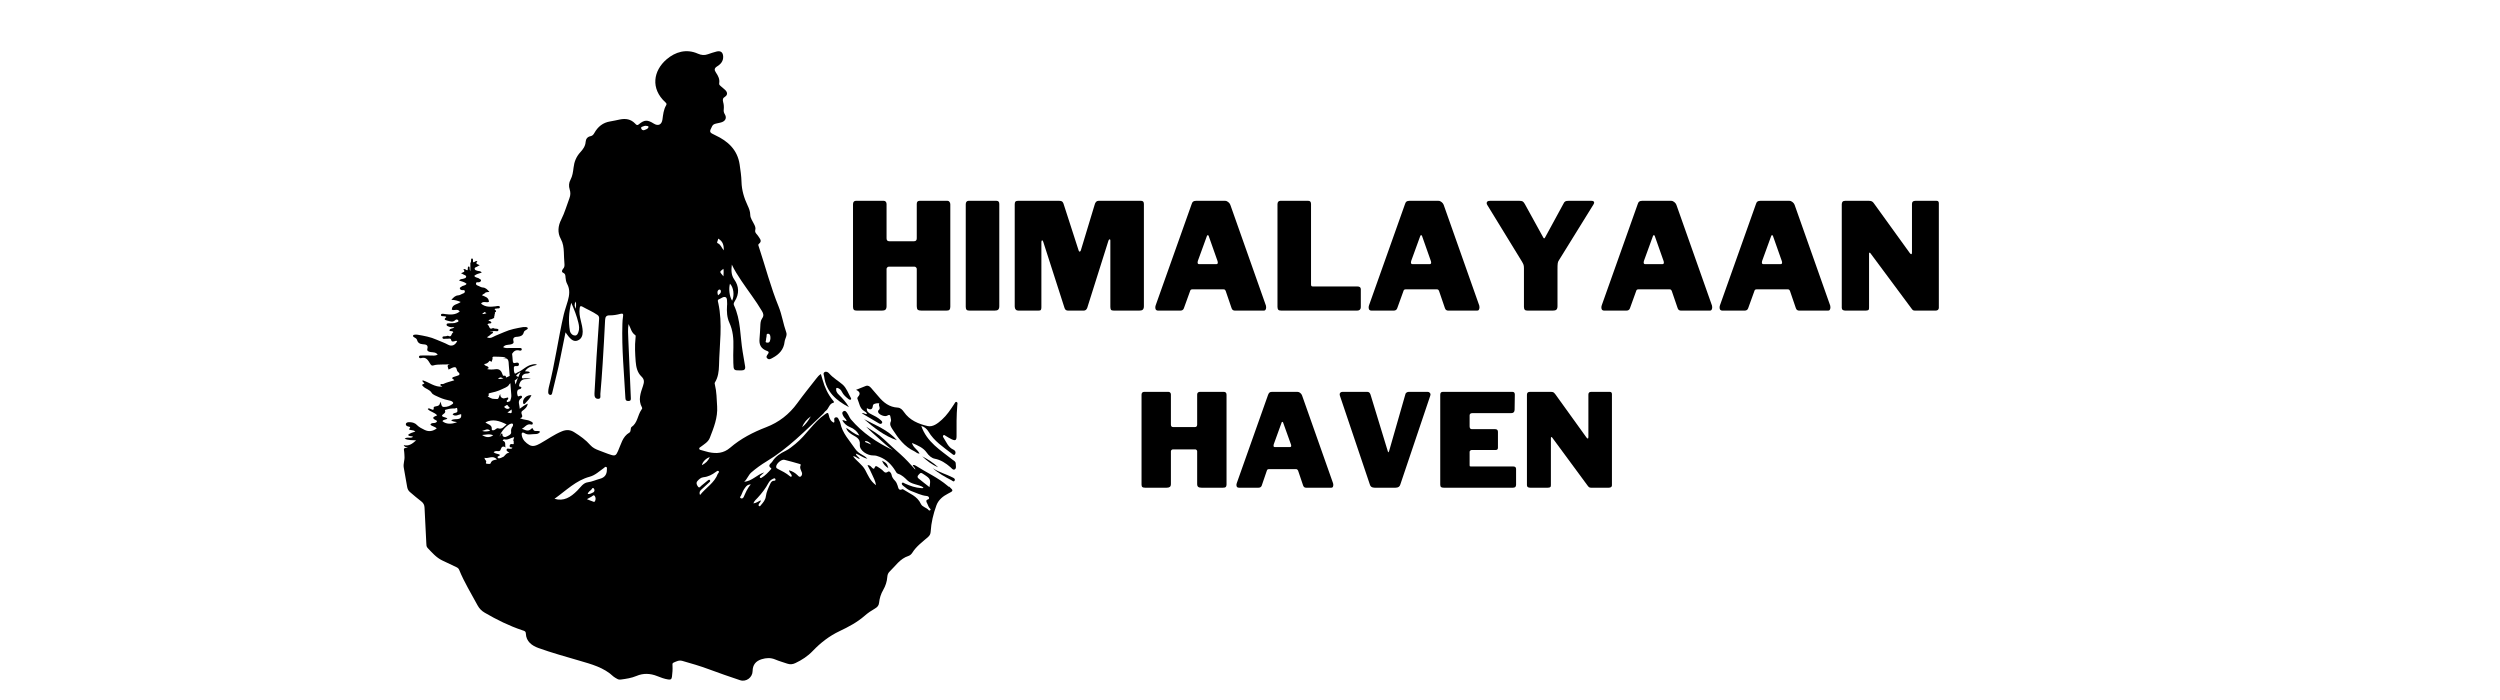 <svg xmlns="http://www.w3.org/2000/svg" xmlns:xlink="http://www.w3.org/1999/xlink" width="250" viewBox="0 0 187.5 52.5" height="70" preserveAspectRatio="xMidYMid meet"><defs><g></g><clipPath id="1bc17e5bf2"><path d="M 30.227 3.621 L 71.832 3.621 L 71.832 51.168 L 30.227 51.168 Z M 30.227 3.621 " clip-rule="nonzero"></path></clipPath><clipPath id="603618fcbe"><path d="M 64 28 L 71.832 28 L 71.832 36 L 64 36 Z M 64 28 " clip-rule="nonzero"></path></clipPath><clipPath id="78f8a2c642"><path d="M 69 35 L 71.832 35 L 71.832 37 L 69 37 Z M 69 35 " clip-rule="nonzero"></path></clipPath></defs><g clip-path="url(#1bc17e5bf2)"><path fill="#000000" d="M 71.148 36.504 C 71.121 36.477 71.09 36.457 71.062 36.43 C 70.344 35.816 69.477 35.434 68.688 34.93 C 68.625 34.891 68.543 34.848 68.457 34.887 C 68.496 35.027 68.648 35.062 68.645 35.219 C 68.281 34.812 67.918 34.41 67.512 34.051 C 67.098 33.688 66.691 33.316 66.289 32.938 C 65.895 32.566 65.422 32.289 64.965 32.004 C 65.277 32.328 65.609 32.617 65.938 32.91 C 66.27 33.203 66.59 33.516 66.961 33.758 C 65.766 33.191 64.684 32.473 63.816 31.449 C 63.707 31.312 63.652 31.141 63.551 31 C 63.484 30.902 63.402 30.754 63.254 30.848 C 63.105 30.945 63.195 31.09 63.254 31.211 C 63.316 31.34 63.465 31.422 63.5 31.578 C 63.371 31.602 63.305 31.473 63.172 31.531 C 63.316 31.766 63.5 31.938 63.746 32.031 C 64.051 32.148 64.281 32.344 64.457 32.668 C 64.051 32.566 63.805 32.281 63.465 32.09 C 63.531 32.344 63.699 32.453 63.867 32.57 C 64.156 32.77 64.535 32.836 64.488 33.371 C 64.453 33.777 65.039 34.172 65.504 34.16 C 65.676 34.152 65.82 34.207 65.973 34.266 C 66.484 34.465 66.848 34.828 67.133 35.281 C 67.191 35.379 67.246 35.504 67.359 35.535 C 67.648 35.625 67.855 35.832 68.062 36.035 C 68.211 36.176 68.402 36.25 68.598 36.309 C 68.82 36.379 69.055 36.418 69.262 36.562 C 69.203 36.637 69.145 36.613 69.09 36.609 C 68.66 36.582 68.262 36.445 67.871 36.266 C 67.801 36.23 67.703 36.141 67.645 36.238 C 67.598 36.32 67.695 36.398 67.762 36.453 C 67.941 36.598 68.121 36.75 68.344 36.828 C 68.727 36.965 69.086 37.16 69.5 37.199 C 69.582 37.207 69.652 37.242 69.676 37.324 C 69.691 37.375 69.668 37.434 69.617 37.449 C 69.398 37.508 69.48 37.645 69.543 37.766 C 69.609 37.891 69.637 38.043 69.754 38.145 C 69.785 38.172 69.809 38.203 69.785 38.246 C 69.754 38.293 69.688 38.301 69.66 38.27 C 69.496 38.062 69.176 38.035 69.066 37.793 C 68.797 37.203 68.215 37.02 67.73 36.699 C 67.719 36.691 67.688 36.684 67.68 36.691 C 67.379 36.832 67.379 36.578 67.32 36.418 C 67.273 36.285 67.227 36.16 67.129 36.059 C 66.996 35.922 66.895 35.789 66.863 35.59 C 66.84 35.469 66.699 35.305 66.605 35.375 C 66.371 35.543 66.293 35.359 66.168 35.25 C 66.055 35.16 65.938 35.078 65.812 35.004 C 65.734 34.953 65.652 34.922 65.609 35.051 C 65.562 35.203 65.496 35.168 65.406 35.082 C 65.312 34.992 65.238 34.863 65.062 34.895 C 65.188 35.129 65.312 35.359 65.41 35.594 C 65.508 35.828 65.652 36.051 65.703 36.391 C 65.262 36.074 65.102 35.645 64.891 35.25 C 64.672 34.848 64.277 34.613 63.977 34.223 C 64.215 34.207 64.301 34.418 64.484 34.418 C 64.414 34.258 64.215 34.223 64.191 34.02 C 64.484 34.113 64.707 34.332 65.055 34.406 C 64.914 34.246 64.777 34.172 64.645 34.098 C 64.445 33.988 64.27 33.855 64.141 33.668 C 63.723 33.047 63.176 32.496 63.02 31.719 C 63.008 31.664 62.98 31.609 62.953 31.559 C 62.891 31.445 62.855 31.266 62.688 31.301 C 62.496 31.336 62.59 31.523 62.578 31.645 C 62.578 31.656 62.559 31.672 62.539 31.699 C 62.297 31.598 62.211 31.383 62.164 31.152 C 62.117 30.906 62.051 30.949 61.875 31.07 C 61 31.68 60.473 32.633 59.652 33.297 C 59.418 33.484 59.195 33.676 58.926 33.809 C 58.527 34 58.156 34.234 57.922 34.621 C 57.84 34.758 57.512 34.902 57.844 35.125 C 57.852 35.129 57.844 35.164 57.836 35.18 C 57.617 35.426 57.395 35.668 57.109 35.836 C 57.066 35.863 57.008 35.852 56.984 35.801 C 56.977 35.773 56.996 35.723 57.02 35.699 C 57.117 35.605 57.219 35.52 57.32 35.43 C 56.777 35.59 56.41 36.082 55.812 36.137 C 56.039 35.934 56.133 35.621 56.348 35.434 C 56.703 35.125 57.09 34.848 57.496 34.602 C 59.105 33.633 60.402 32.297 61.754 31.02 C 61.812 30.961 61.852 30.871 61.922 30.824 C 62.164 30.664 62.172 30.281 62.508 30.203 C 62.594 30.184 62.516 30.078 62.477 30.039 C 62.098 29.582 61.855 29.055 61.695 28.488 C 61.656 28.344 61.613 28.203 61.566 28.051 C 61.41 28.148 61.312 28.273 61.219 28.395 C 60.742 29.004 60.254 29.609 59.797 30.238 C 59.191 31.074 58.414 31.676 57.465 32.039 C 56.48 32.418 55.555 32.895 54.758 33.582 C 54.266 34.004 53.738 34.035 53.16 33.914 C 52.973 33.871 52.789 33.812 52.602 33.762 C 52.539 33.742 52.457 33.742 52.441 33.656 C 52.43 33.578 52.508 33.547 52.562 33.508 C 52.812 33.316 53.109 33.156 53.234 32.844 C 53.531 32.082 53.84 31.32 53.785 30.477 C 53.75 29.93 53.75 29.387 53.617 28.848 C 53.602 28.793 53.586 28.734 53.621 28.68 C 53.863 28.293 53.914 27.84 53.926 27.414 C 53.957 25.855 54.211 24.285 53.871 22.727 C 53.852 22.633 53.785 22.496 53.922 22.445 C 54.09 22.383 54.266 22.211 54.426 22.293 C 54.555 22.359 54.523 22.59 54.535 22.754 C 54.543 22.812 54.531 22.871 54.527 22.93 C 54.5 23.363 54.52 23.801 54.699 24.195 C 54.977 24.793 55.023 25.41 55.004 26.051 C 54.992 26.441 54.988 26.832 55 27.219 C 55.016 27.793 55.023 27.785 55.598 27.781 C 55.828 27.781 55.918 27.695 55.883 27.473 C 55.824 27.105 55.762 26.742 55.699 26.379 C 55.504 25.211 55.566 23.996 55.047 22.891 C 54.996 22.785 55.055 22.68 55.109 22.59 C 55.461 22.039 55.426 21.461 55.074 20.969 C 54.816 20.598 54.848 20.238 54.887 19.844 C 55.086 20.273 55.34 20.664 55.598 21.051 C 56.109 21.816 56.684 22.543 57.152 23.34 C 57.262 23.523 57.301 23.684 57.16 23.879 C 57.039 24.047 57.031 24.258 57.023 24.469 C 57.008 24.777 56.992 25.09 56.965 25.398 C 56.918 25.871 57.086 26.156 57.523 26.32 C 57.633 26.359 57.695 26.406 57.613 26.527 C 57.539 26.637 57.414 26.762 57.551 26.883 C 57.684 27.008 57.828 26.902 57.953 26.836 C 58.438 26.578 58.785 26.207 58.844 25.633 C 58.871 25.391 59.059 25.172 58.969 24.926 C 58.742 24.293 58.648 23.613 58.398 22.996 C 57.805 21.547 57.414 20.023 56.922 18.539 C 56.895 18.457 56.836 18.352 56.914 18.293 C 57.188 18.074 56.992 17.918 56.879 17.727 C 56.793 17.574 56.59 17.465 56.645 17.254 C 56.691 17.082 56.625 16.953 56.555 16.812 C 56.445 16.586 56.273 16.355 56.27 16.125 C 56.266 15.852 56.176 15.633 56.07 15.41 C 55.805 14.848 55.629 14.262 55.613 13.641 C 55.602 13.203 55.535 12.766 55.473 12.336 C 55.309 11.23 54.59 10.582 53.652 10.145 C 53.199 9.93 53.172 9.918 53.41 9.465 C 53.48 9.328 53.59 9.297 53.715 9.266 C 53.859 9.227 54.02 9.211 54.16 9.156 C 54.43 9.047 54.512 8.816 54.359 8.566 C 54.285 8.449 54.266 8.336 54.281 8.211 C 54.301 8.023 54.289 7.836 54.238 7.66 C 54.191 7.477 54.195 7.359 54.383 7.25 C 54.574 7.121 54.574 6.93 54.395 6.754 C 54.293 6.652 54.172 6.566 54.066 6.469 C 54.004 6.414 53.922 6.359 53.938 6.258 C 53.996 5.941 53.863 5.688 53.695 5.441 C 53.559 5.246 53.566 5.109 53.793 4.973 C 54.055 4.812 54.254 4.582 54.238 4.238 C 54.223 3.914 54.043 3.785 53.734 3.867 C 53.52 3.922 53.309 3.992 53.098 4.066 C 52.836 4.164 52.598 4.137 52.344 4.027 C 51.473 3.637 50.645 3.895 50 4.445 C 48.996 5.301 48.777 6.641 49.902 7.672 C 49.973 7.734 50.023 7.793 49.961 7.895 C 49.766 8.223 49.734 8.598 49.684 8.961 C 49.629 9.352 49.367 9.477 49.039 9.273 C 48.566 8.973 48.336 8.973 47.922 9.316 C 47.781 9.438 47.711 9.352 47.637 9.27 C 47.312 8.93 46.926 8.875 46.492 8.961 C 46.246 9.008 46 9.074 45.754 9.109 C 45.219 9.195 44.84 9.504 44.582 9.965 C 44.512 10.094 44.434 10.188 44.285 10.215 C 44.055 10.262 43.938 10.422 43.922 10.648 C 43.902 10.961 43.715 11.211 43.535 11.406 C 43.215 11.75 43.066 12.137 43.016 12.578 C 42.977 12.891 42.941 13.191 42.789 13.477 C 42.664 13.707 42.645 13.953 42.727 14.211 C 42.797 14.43 42.793 14.645 42.707 14.867 C 42.504 15.398 42.355 15.949 42.094 16.465 C 41.855 16.93 41.793 17.445 42.062 17.926 C 42.234 18.238 42.273 18.566 42.289 18.91 C 42.301 19.191 42.305 19.473 42.332 19.758 C 42.344 19.906 42.348 20.039 42.234 20.16 C 42.152 20.25 42.094 20.395 42.234 20.457 C 42.41 20.535 42.406 20.668 42.414 20.812 C 42.426 20.977 42.457 21.145 42.535 21.289 C 42.766 21.711 42.707 22.137 42.586 22.566 C 42.492 22.906 42.367 23.234 42.285 23.574 C 41.863 25.398 41.621 27.258 41.156 29.07 C 41.129 29.176 41.121 29.285 41.117 29.391 C 41.113 29.496 41.141 29.598 41.258 29.617 C 41.395 29.637 41.406 29.512 41.426 29.426 C 41.621 28.57 41.859 27.723 42.023 26.859 C 42.145 26.223 42.277 25.59 42.414 24.926 C 42.52 25.066 42.59 25.18 42.676 25.277 C 42.848 25.473 43.051 25.648 43.328 25.535 C 43.613 25.422 43.703 25.168 43.703 24.871 C 43.695 24.582 43.625 24.309 43.559 24.039 C 43.48 23.73 43.43 23.426 43.477 23.113 C 43.492 23 43.527 22.914 43.66 22.988 C 44.039 23.203 44.441 23.367 44.805 23.617 C 44.918 23.695 44.941 23.789 44.934 23.914 C 44.867 24.859 44.801 25.805 44.742 26.75 C 44.688 27.66 44.641 28.578 44.586 29.496 C 44.574 29.711 44.613 29.914 44.863 29.914 C 45.098 29.914 45.016 29.68 45.027 29.547 C 45.094 28.789 45.152 28.031 45.199 27.273 C 45.266 26.184 45.332 25.094 45.383 24 C 45.395 23.758 45.477 23.645 45.727 23.652 C 45.996 23.656 46.266 23.609 46.527 23.539 C 46.727 23.484 46.758 23.559 46.727 23.742 C 46.699 23.922 46.684 24.109 46.68 24.293 C 46.621 26.156 46.809 28.012 46.906 29.871 C 46.914 30.047 47.004 30.078 47.148 30.074 C 47.324 30.066 47.32 29.953 47.312 29.828 C 47.254 28.379 47.184 26.926 47.125 25.477 C 47.109 25.086 47.078 24.695 47.141 24.305 C 47.305 24.594 47.344 24.945 47.652 25.141 C 47.688 25.164 47.672 25.285 47.664 25.363 C 47.598 25.953 47.633 26.535 47.676 27.117 C 47.711 27.535 47.797 27.941 48.105 28.234 C 48.344 28.465 48.32 28.656 48.223 28.949 C 48.047 29.465 47.84 30.008 48.148 30.555 C 48.191 30.633 48.137 30.688 48.102 30.738 C 47.816 31.145 47.824 31.719 47.359 32.031 C 47.309 32.066 47.312 32.191 47.293 32.277 C 47.277 32.344 47.273 32.406 47.203 32.445 C 46.68 32.75 46.578 33.336 46.352 33.824 C 46.215 34.121 46.164 34.219 45.836 34.117 C 45.52 34.023 45.223 33.887 44.91 33.777 C 44.676 33.691 44.453 33.582 44.277 33.387 C 43.938 32.996 43.516 32.699 43.082 32.426 C 42.789 32.234 42.496 32.207 42.156 32.344 C 41.566 32.582 41.059 32.957 40.512 33.262 C 40.258 33.398 39.977 33.539 39.695 33.371 C 39.438 33.215 39.211 33.008 39.141 32.688 C 39.098 32.508 39.133 32.363 39.348 32.492 C 39.605 32.652 39.871 32.551 40.133 32.555 C 40.266 32.559 40.422 32.527 40.508 32.387 C 40.363 32.223 40.023 32.477 39.965 32.129 C 39.965 32.125 39.883 32.121 39.863 32.141 C 39.625 32.418 39.383 32.242 39.141 32.156 C 39.355 32.059 39.473 31.816 39.738 31.824 C 39.809 31.824 39.938 31.898 39.957 31.77 C 39.977 31.656 39.852 31.629 39.766 31.582 C 39.551 31.465 39.293 31.508 39.004 31.367 C 39.395 31.254 38.934 30.992 39.184 30.809 C 39.344 30.691 39.543 30.551 39.582 30.273 C 39.355 30.371 39.184 30.504 38.977 30.656 C 38.98 30.352 38.77 30.074 39.102 29.859 C 39.145 29.832 39.164 29.781 39.145 29.73 C 39.121 29.676 39.082 29.668 39.027 29.68 C 38.953 29.691 38.852 29.797 38.816 29.648 C 38.781 29.527 38.762 29.398 38.82 29.277 C 38.875 29.168 39.031 29.219 39.086 29.117 C 39.176 28.949 38.891 29.055 38.934 28.914 C 38.945 28.875 38.941 28.836 38.953 28.797 C 39.027 28.574 39.168 28.438 39.414 28.434 C 39.551 28.434 39.68 28.422 39.812 28.414 C 39.664 28.367 39.52 28.379 39.379 28.367 C 39.297 28.359 39.152 28.438 39.145 28.297 C 39.133 28.188 39.223 28.098 39.344 28.043 C 39.473 27.988 39.629 28.055 39.742 27.93 C 39.629 27.82 39.496 27.879 39.375 27.844 C 39.59 27.508 39.941 27.445 40.281 27.363 C 40.141 27.277 40.023 27.32 39.902 27.344 C 39.477 27.422 39.203 27.781 38.816 27.93 C 38.742 27.961 38.633 28.074 38.594 27.988 C 38.535 27.867 38.539 27.707 38.539 27.562 C 38.539 27.461 38.641 27.449 38.711 27.457 C 38.828 27.473 38.934 27.434 38.922 27.32 C 38.91 27.176 38.773 27.184 38.676 27.215 C 38.492 27.27 38.465 27.191 38.453 27.031 C 38.445 26.863 38.426 26.699 38.406 26.535 C 38.527 26.352 38.676 26.207 38.973 26.293 C 39.027 26.309 39.129 26.293 39.133 26.211 C 39.145 26.105 39.039 26.098 38.969 26.098 C 38.734 26.094 38.508 26.094 38.277 26.098 C 38.094 26.105 37.914 26.133 37.734 26.039 C 37.871 25.848 38.07 25.871 38.254 25.84 C 38.395 25.816 38.562 25.77 38.512 25.602 C 38.41 25.258 38.688 25.266 38.84 25.254 C 39.074 25.23 39.227 25.148 39.285 24.922 C 39.312 24.812 39.406 24.785 39.484 24.73 C 39.531 24.699 39.605 24.668 39.578 24.602 C 39.559 24.543 39.488 24.535 39.434 24.527 C 39.363 24.527 39.297 24.527 39.23 24.531 C 38.75 24.617 38.277 24.699 37.824 24.902 C 37.539 25.031 37.234 25.133 36.953 25.281 C 36.797 25.367 36.648 25.363 36.52 25.293 C 36.637 25.23 36.754 25.141 36.852 25.047 C 36.898 25.004 36.992 25 36.973 24.91 C 36.949 24.824 36.859 24.848 36.801 24.855 C 36.789 24.855 36.777 24.859 36.762 24.859 C 36.828 24.789 36.965 24.852 37.062 24.832 C 37.176 24.812 37.367 24.906 37.383 24.75 C 37.391 24.625 37.191 24.668 37.086 24.641 C 37.039 24.621 36.977 24.59 36.949 24.613 C 36.672 24.766 36.719 24.418 36.578 24.363 C 36.543 24.352 36.59 24.281 36.645 24.27 C 36.715 24.246 36.797 24.277 36.859 24.215 C 36.828 24.082 36.723 24.078 36.625 24.047 C 36.66 24.016 36.699 23.988 36.742 23.961 C 36.801 23.957 36.863 23.945 36.918 23.914 C 36.98 23.879 37.082 23.867 37.07 23.77 C 37.07 23.758 37.066 23.754 37.062 23.742 C 37.102 23.676 37.082 23.598 37.113 23.535 C 37.133 23.5 37.125 23.461 37.113 23.43 C 37.246 23.383 37.23 23.309 37.094 23.199 C 37.117 23.133 37.176 23.152 37.223 23.145 C 37.316 23.105 37.504 23.18 37.488 23.023 C 37.469 22.906 37.285 22.953 37.176 22.973 C 36.789 23.02 36.414 23.051 36.078 22.773 C 36.234 22.539 36.492 22.738 36.672 22.637 C 36.652 22.285 36.367 22.25 36.141 22.141 C 36.156 22.133 36.168 22.125 36.18 22.113 C 36.25 22.047 36.355 22.023 36.43 21.93 C 36.52 21.91 36.609 21.898 36.707 21.898 C 36.555 21.715 36.426 21.574 36.203 21.562 C 36.102 21.555 36.004 21.5 35.91 21.453 C 35.828 21.414 35.699 21.398 35.699 21.277 C 35.699 21.129 35.828 21.176 35.922 21.168 C 35.992 21.156 36.059 21.117 36.074 21.047 C 36.102 20.961 36.004 20.953 35.957 20.91 C 35.848 20.801 35.652 20.852 35.57 20.688 C 35.727 20.547 35.93 20.512 36.129 20.445 C 36.035 20.301 35.898 20.344 35.801 20.309 C 35.723 20.277 35.617 20.27 35.602 20.168 C 35.582 20.055 35.699 20.043 35.773 20.004 C 35.828 19.965 35.891 19.941 35.98 19.891 C 35.84 19.812 35.609 19.809 35.805 19.598 C 35.66 19.531 35.605 19.668 35.512 19.672 C 35.418 19.598 35.547 19.434 35.398 19.379 C 35.289 19.426 35.348 19.535 35.324 19.609 C 35.312 19.652 35.305 19.703 35.277 19.73 L 35.277 20.336 C 35.254 20.309 35.242 20.254 35.23 20.211 C 35.207 20.137 35.266 20.031 35.16 19.98 C 35.016 20.035 35.141 20.203 35.047 20.273 C 34.949 20.266 34.898 20.133 34.75 20.199 C 34.949 20.41 34.715 20.414 34.578 20.492 C 34.668 20.539 34.727 20.566 34.785 20.598 C 34.855 20.641 34.973 20.652 34.961 20.762 C 34.949 20.863 34.84 20.875 34.762 20.902 C 34.656 20.945 34.527 20.898 34.434 21.043 C 34.629 21.105 34.832 21.145 34.992 21.281 C 34.91 21.445 34.715 21.395 34.605 21.504 C 34.559 21.551 34.465 21.555 34.488 21.645 C 34.508 21.711 34.574 21.75 34.645 21.758 C 34.73 21.77 34.863 21.715 34.863 21.867 C 34.863 21.988 34.738 22.004 34.656 22.043 C 34.562 22.09 34.457 22.148 34.359 22.152 C 34.137 22.172 34.012 22.309 33.852 22.488 C 34.121 22.488 34.336 22.559 34.551 22.648 C 34.324 22.844 33.906 22.801 33.883 23.223 C 34.066 23.328 34.32 23.121 34.48 23.363 C 34.148 23.633 33.77 23.605 33.379 23.555 C 33.273 23.539 33.086 23.492 33.074 23.609 C 33.055 23.758 33.242 23.695 33.344 23.727 C 33.387 23.742 33.441 23.719 33.473 23.785 C 33.309 23.914 33.301 23.992 33.531 24.043 C 33.75 24.09 33.949 24.207 34.152 24 C 34.227 23.926 34.34 23.965 34.375 24.039 C 34.422 24.137 34.309 24.148 34.242 24.18 C 34.059 24.27 33.859 24.227 33.672 24.25 C 33.602 24.258 33.504 24.242 33.492 24.344 C 33.48 24.441 33.582 24.457 33.648 24.492 C 33.773 24.555 33.914 24.539 34.078 24.535 C 33.957 24.684 33.742 24.594 33.703 24.793 C 33.766 24.855 33.848 24.824 33.918 24.844 C 33.969 24.859 34.02 24.93 33.98 24.941 C 33.84 24.996 33.891 25.34 33.613 25.188 C 33.582 25.168 33.52 25.199 33.477 25.211 C 33.371 25.242 33.172 25.191 33.184 25.32 C 33.195 25.477 33.391 25.387 33.5 25.406 C 33.621 25.426 33.801 25.32 33.836 25.5 C 33.871 25.641 33.93 25.609 34.016 25.609 C 34.105 25.609 34.188 25.516 34.285 25.59 C 34.137 25.891 33.883 26.004 33.609 25.855 C 33.328 25.703 33.027 25.602 32.734 25.473 C 32.285 25.27 31.809 25.188 31.328 25.105 C 31.266 25.094 31.195 25.094 31.125 25.098 C 31.07 25.102 30.996 25.113 30.98 25.168 C 30.953 25.238 31.023 25.266 31.07 25.301 C 31.148 25.352 31.242 25.383 31.277 25.492 C 31.336 25.719 31.484 25.801 31.719 25.82 C 31.875 25.836 32.148 25.828 32.051 26.168 C 32.004 26.332 32.168 26.387 32.309 26.406 C 32.492 26.43 32.695 26.41 32.828 26.602 C 32.645 26.695 32.465 26.668 32.285 26.664 C 32.055 26.656 31.82 26.656 31.59 26.664 C 31.516 26.664 31.414 26.672 31.422 26.777 C 31.43 26.859 31.527 26.879 31.586 26.859 C 31.973 26.742 32.109 27.035 32.266 27.285 C 32.324 27.375 32.371 27.445 32.488 27.41 C 32.902 27.281 33.336 27.383 33.773 27.301 C 33.438 27.367 33.621 27.555 33.641 27.719 C 33.805 27.652 33.957 27.535 34.105 27.539 C 34.281 27.539 34.223 27.797 34.352 27.898 C 34.543 28.047 34.469 28.148 34.258 28.195 C 34.195 28.211 34.129 28.234 34.066 28.258 C 34.008 28.281 33.918 28.281 33.922 28.371 C 33.922 28.453 34.035 28.426 34.07 28.523 C 33.789 28.613 33.504 28.672 33.238 28.801 C 33.188 28.828 33.086 28.754 33.035 28.844 C 32.98 28.945 33.145 28.93 33.168 28.996 C 32.605 29.051 32.188 28.668 31.695 28.52 C 31.656 28.699 31.832 28.664 31.82 28.77 C 31.617 28.855 31.617 28.855 31.75 28.992 C 31.938 29.18 32.219 29.203 32.383 29.473 C 32.453 29.598 32.738 29.707 32.938 29.797 C 33.215 29.926 33.504 30 33.801 30.062 C 33.914 30.09 34.055 30.207 33.953 30.289 C 33.777 30.43 33.551 30.531 33.293 30.523 C 33.074 30.516 33.141 30.316 33.008 30.129 C 33.008 30.441 32.828 30.445 32.664 30.48 C 32.609 30.492 32.523 30.508 32.527 30.566 C 32.551 30.848 32.402 30.699 32.293 30.672 C 32.23 30.656 32.16 30.578 32.078 30.676 C 32.266 30.895 32.582 30.91 32.789 31.152 C 32.582 31.246 32.277 31.324 32.711 31.527 C 32.836 31.582 32.746 31.684 32.629 31.715 C 32.508 31.746 32.352 31.691 32.281 31.852 C 32.414 31.988 32.621 31.984 32.754 32.133 C 32.461 32.344 32.172 32.398 31.852 32.246 C 31.641 32.145 31.434 32.043 31.266 31.875 C 31.102 31.699 30.879 31.656 30.656 31.664 C 30.582 31.664 30.445 31.695 30.438 31.812 C 30.434 31.91 30.508 31.953 30.602 31.984 C 30.656 32 30.809 32.012 30.75 32.082 C 30.598 32.281 30.781 32.234 30.859 32.258 C 30.949 32.281 31.051 32.27 31.148 32.367 C 30.949 32.43 30.754 32.484 30.602 32.617 C 30.699 32.758 30.855 32.684 30.984 32.754 C 30.801 32.922 30.547 32.73 30.352 32.902 C 30.625 33.031 30.895 33.008 31.211 33.027 C 30.918 33.285 30.668 33.484 30.281 33.383 C 30.352 33.566 30.488 33.523 30.598 33.574 C 30.262 33.605 30.27 33.605 30.316 33.902 C 30.332 34.012 30.328 34.117 30.336 34.223 C 30.363 34.508 30.23 34.777 30.281 35.066 C 30.371 35.555 30.453 36.047 30.539 36.531 C 30.566 36.676 30.629 36.809 30.75 36.906 C 31.031 37.141 31.305 37.387 31.598 37.605 C 31.762 37.73 31.832 37.875 31.84 38.074 C 31.879 38.965 31.926 39.848 31.973 40.734 C 31.977 40.859 31.973 40.992 32.066 41.09 C 32.398 41.441 32.719 41.816 33.164 42.031 C 33.512 42.195 33.859 42.367 34.211 42.527 C 34.316 42.574 34.395 42.633 34.438 42.738 C 34.816 43.672 35.348 44.523 35.82 45.406 C 35.953 45.648 36.121 45.816 36.355 45.953 C 37.258 46.48 38.191 46.941 39.184 47.273 C 39.297 47.312 39.43 47.328 39.438 47.508 C 39.457 48.121 39.906 48.426 40.375 48.598 C 41.383 48.961 42.418 49.246 43.445 49.547 C 44.359 49.816 45.289 50.055 46.012 50.742 C 46.09 50.812 46.191 50.855 46.281 50.91 C 46.367 50.965 46.457 50.977 46.562 50.965 C 46.961 50.914 47.359 50.855 47.738 50.695 C 48.25 50.477 48.773 50.5 49.289 50.707 C 49.555 50.812 49.824 50.918 50.117 50.961 C 50.309 50.992 50.375 50.93 50.398 50.746 C 50.434 50.473 50.453 50.203 50.438 49.93 C 50.434 49.844 50.41 49.742 50.512 49.699 C 50.723 49.609 50.914 49.496 51.172 49.566 C 51.84 49.754 52.504 49.949 53.156 50.191 C 53.938 50.477 54.719 50.758 55.508 51.016 C 55.965 51.168 56.441 50.805 56.445 50.328 C 56.453 49.863 56.68 49.578 57.125 49.441 C 57.469 49.336 57.797 49.316 58.141 49.461 C 58.434 49.586 58.742 49.668 59.043 49.773 C 59.258 49.848 59.453 49.828 59.656 49.73 C 60.141 49.5 60.582 49.215 60.957 48.82 C 61.543 48.207 62.203 47.695 62.973 47.332 C 63.637 47.016 64.285 46.676 64.848 46.184 C 65.086 45.973 65.355 45.793 65.633 45.633 C 65.809 45.531 65.91 45.41 65.93 45.211 C 65.965 44.871 66.066 44.543 66.242 44.242 C 66.414 43.945 66.52 43.625 66.547 43.277 C 66.559 43.133 66.594 42.992 66.707 42.883 C 67.156 42.457 67.496 41.898 68.137 41.695 C 68.25 41.66 68.359 41.559 68.422 41.457 C 68.727 40.965 69.191 40.641 69.609 40.27 C 69.734 40.16 69.793 40.035 69.801 39.867 C 69.84 39.191 70 38.539 70.23 37.906 C 70.383 37.488 70.719 37.219 71.086 37.031 C 71.512 36.812 71.539 36.812 71.184 36.492 Z M 64.875 33.148 C 64.887 33.121 64.898 33.098 64.91 33.07 C 65.082 33.094 65.227 33.18 65.34 33.336 C 65.188 33.273 65.035 33.215 64.875 33.148 Z M 69.711 36.535 C 69.422 36.305 69.141 36.098 68.875 35.871 C 68.801 35.809 68.793 35.715 68.883 35.621 C 69.059 35.43 69.055 35.422 69.324 35.602 C 69.789 35.91 69.812 35.965 69.711 36.535 Z M 60.812 31.227 C 60.637 31.535 60.434 31.816 60.16 32.043 C 60.285 31.695 60.52 31.438 60.812 31.227 Z M 57.449 25.512 C 57.457 25.426 57.465 25.34 57.488 25.254 C 57.508 25.172 57.457 25.031 57.602 25.031 C 57.746 25.031 57.77 25.164 57.781 25.277 C 57.785 25.309 57.781 25.336 57.781 25.414 C 57.77 25.453 57.762 25.543 57.727 25.617 C 57.68 25.707 57.582 25.707 57.5 25.691 C 57.367 25.668 57.445 25.574 57.449 25.512 Z M 54.746 21.277 C 55.016 21.547 55.098 22.141 54.91 22.555 C 54.707 22.234 54.641 21.672 54.746 21.277 Z M 53.852 22.148 C 53.805 21.988 53.766 21.828 53.914 21.727 C 53.961 21.691 54.043 21.73 54.055 21.781 C 54.109 21.965 53.973 22.051 53.852 22.148 Z M 54.258 20.723 C 53.969 20.371 53.926 20.41 54.254 20.16 C 54.297 20.348 54.258 20.523 54.258 20.723 Z M 53.863 17.895 C 54.219 18.098 54.293 18.391 54.281 18.777 C 54.113 18.578 54.059 18.336 53.82 18.238 C 53.719 18.195 53.863 18.039 53.863 17.895 Z M 43.164 22.613 C 43.258 22.832 43.172 22.996 43.184 23.156 C 43.094 23.004 43.062 22.844 43.164 22.613 Z M 43.379 24.91 C 43.332 25.031 43.285 25.156 43.141 25.164 C 43 25.168 42.883 25.094 42.805 24.969 C 42.777 24.922 42.75 24.867 42.742 24.812 C 42.625 24.117 42.656 23.434 42.844 22.711 C 43.07 23.223 43.254 23.695 43.375 24.191 C 43.434 24.434 43.469 24.672 43.379 24.91 Z M 34.363 31.426 C 34.195 31.453 34.02 31.418 33.836 31.512 C 33.969 31.645 34.133 31.617 34.281 31.66 C 33.848 31.84 33.438 31.812 33.184 31.59 C 33.258 31.449 33.426 31.492 33.555 31.402 C 33.445 31.27 33.254 31.32 33.148 31.195 C 33.168 31.031 33.48 31.02 33.371 30.773 C 33.355 30.738 33.457 30.723 33.512 30.707 C 33.707 30.652 33.906 30.629 34.109 30.637 C 34.168 30.641 34.289 30.508 34.297 30.688 C 34.305 30.793 34.348 30.922 34.176 30.957 C 34.102 30.977 34 30.98 33.945 31.086 C 34.164 31.273 34.375 31.09 34.586 31.059 C 34.609 31.25 34.582 31.391 34.363 31.422 Z M 38.453 31.965 C 38.344 32.109 38.312 32.23 38.336 32.43 C 38.355 32.59 38.098 32.703 37.926 32.77 C 37.863 32.793 37.676 32.773 37.684 32.59 C 37.684 32.547 37.676 32.508 37.621 32.516 C 37.527 32.535 37.551 32.641 37.469 32.742 C 37.547 32.367 38.078 31.801 38.359 31.766 C 38.527 31.75 38.477 31.922 38.453 31.965 Z M 37.996 31.832 C 37.793 31.988 37.66 32.238 37.34 32.117 C 37.281 32.094 37.176 32.195 37.094 32.246 C 37.008 32.289 36.875 32.293 36.883 32.195 C 36.918 31.828 36.566 31.84 36.406 31.676 C 36.953 31.395 37.457 31.559 37.996 31.832 Z M 37.805 30.516 C 37.867 30.461 37.941 30.41 38.016 30.375 C 38.055 30.375 38.09 30.398 38.125 30.473 C 38.148 30.52 38.305 30.578 38.172 30.641 C 38.027 30.711 37.906 30.633 37.805 30.516 Z M 38.055 30.941 C 38.168 30.859 38.262 30.789 38.371 30.711 C 38.406 31.008 38.383 31.027 38.055 30.941 Z M 38.277 28.738 C 38.301 29.035 38.324 29.332 38.348 29.625 C 38.363 29.793 38.312 29.938 38.258 30.086 C 38.25 30.086 38.242 30.09 38.234 30.094 C 38.137 30.117 38.012 30.234 38 30.066 C 38.008 30.055 38.008 30.047 38.02 30.031 C 38.078 29.973 38.156 29.914 38.102 29.809 C 37.996 29.84 37.887 29.863 37.777 29.883 C 37.641 29.852 37.516 29.809 37.52 29.551 C 37.41 29.707 37.438 29.875 37.316 29.926 C 37.176 29.926 37.039 29.922 36.918 29.902 C 36.789 29.859 36.676 29.797 36.574 29.719 C 36.621 29.688 36.672 29.664 36.668 29.656 C 36.641 29.59 36.641 29.547 36.652 29.516 C 36.68 29.504 36.699 29.492 36.727 29.484 C 37.023 29.422 37.312 29.348 37.59 29.215 C 37.789 29.125 38.07 29.02 38.148 28.895 C 38.184 28.832 38.23 28.781 38.277 28.738 Z M 37.352 28.418 C 37.371 28.363 37.48 28.359 37.488 28.301 C 37.527 28.305 37.562 28.312 37.609 28.32 C 37.656 28.332 37.707 28.359 37.758 28.383 C 37.629 28.418 37.492 28.43 37.352 28.418 Z M 36.719 27.059 C 36.766 27.086 36.824 27.113 36.875 27.137 C 36.895 27.02 36.984 26.898 36.922 26.809 C 36.949 26.785 36.977 26.762 37.012 26.746 C 37.328 26.766 37.637 26.738 37.938 26.812 C 37.879 26.844 37.805 26.863 37.715 26.879 C 38.184 26.801 38.137 27.117 38.16 27.379 C 38.184 27.652 38.207 27.926 38.227 28.195 C 38.137 28.242 38.051 28.281 37.961 28.316 C 37.941 28.238 37.938 28.164 37.828 28.176 C 37.715 28.191 37.727 28.176 37.691 28.086 C 37.609 27.84 37.48 27.645 37.16 27.691 C 36.961 27.719 36.75 27.73 36.523 27.68 C 36.582 27.645 36.648 27.625 36.648 27.609 C 36.633 27.406 36.355 27.5 36.32 27.301 C 36.52 27.293 36.621 27.184 36.719 27.059 Z M 36.352 23.398 C 36.352 23.398 36.367 23.402 36.379 23.414 C 36.414 23.449 36.449 23.469 36.484 23.488 C 36.41 23.523 36.32 23.543 36.219 23.559 C 36.199 23.551 36.184 23.543 36.172 23.527 C 36.25 23.473 36.305 23.43 36.352 23.398 Z M 36.762 32.309 C 36.555 32.355 36.355 32.391 36.156 32.32 C 36.359 32.285 36.559 32.086 36.762 32.309 Z M 36.156 32.625 C 36.453 32.605 36.715 32.512 36.988 32.652 C 36.711 32.836 36.449 32.824 36.156 32.625 Z M 36.801 34.734 C 36.766 34.836 36.613 34.785 36.512 34.781 C 36.391 34.773 36.457 34.691 36.465 34.633 C 36.484 34.523 36.34 34.492 36.34 34.336 C 36.637 34.426 36.965 34.102 37.27 34.461 C 37.059 34.504 36.883 34.508 36.801 34.734 Z M 38.551 33.141 C 38.473 33.164 38.617 33.352 38.426 33.309 C 38.363 33.293 38.242 33.289 38.227 33.422 C 38.203 33.594 38.363 33.531 38.434 33.582 C 38.395 33.668 38.32 33.645 38.258 33.66 C 38.172 33.68 38.043 33.582 38 33.707 C 37.953 33.844 38.113 33.863 38.199 33.969 C 37.918 33.941 37.879 34.266 37.648 34.301 C 37.641 34.301 37.633 34.316 37.625 34.32 C 37.527 34.367 37.383 34.406 37.34 34.344 C 37.238 34.199 37.48 34.234 37.492 34.117 C 37.355 34.016 37.16 34.051 37.023 33.914 C 37.117 33.809 37.27 33.828 37.359 33.836 C 37.5 33.844 37.527 33.781 37.559 33.691 C 37.621 33.512 37.715 33.422 37.922 33.559 C 37.844 33.379 37.984 33.137 37.715 33.055 C 37.676 33.043 37.77 32.941 37.805 32.949 C 38.078 33.031 38.297 32.84 38.559 32.785 C 38.547 32.918 38.441 33.023 38.543 33.137 Z M 38.605 28.531 C 38.664 28.496 38.723 28.461 38.77 28.41 C 38.898 28.273 38.902 28.273 38.703 28.191 C 38.773 28.09 38.887 27.996 39.039 27.902 C 38.887 28.215 38.766 28.504 38.672 28.836 C 38.633 28.727 38.609 28.625 38.605 28.531 Z M 44.625 37.586 C 44.57 37.691 44.473 37.609 44.395 37.586 C 44.273 37.547 44.16 37.496 44.02 37.438 C 44.16 37.359 44.262 37.297 44.367 37.246 C 44.441 37.207 44.523 37.074 44.605 37.199 C 44.688 37.309 44.688 37.465 44.625 37.586 Z M 44.078 37.051 C 44.121 36.871 44.266 36.816 44.348 36.723 C 44.391 36.676 44.449 36.527 44.535 36.637 C 44.609 36.723 44.613 36.871 44.484 36.934 C 44.371 36.988 44.254 37.07 44.078 37.051 Z M 45.004 35.906 C 44.695 35.988 44.406 36.129 44.078 36.172 C 43.738 36.215 43.539 36.551 43.301 36.789 C 42.789 37.305 42.281 37.613 41.586 37.41 C 42.465 36.785 43.199 36.027 44.23 35.754 C 44.648 35.641 44.945 35.34 45.285 35.105 C 45.344 35.059 45.402 34.973 45.484 35.031 C 45.543 35.07 45.516 35.156 45.516 35.223 C 45.52 35.586 45.348 35.816 45.004 35.906 Z M 48.328 9.754 C 48.207 9.805 48.105 9.715 48.086 9.617 C 48.059 9.512 48.188 9.5 48.262 9.469 C 48.309 9.445 48.371 9.441 48.414 9.434 C 48.508 9.449 48.648 9.438 48.637 9.527 C 48.609 9.668 48.445 9.707 48.328 9.754 Z M 53.23 34.281 C 53.105 34.586 52.906 34.746 52.641 34.891 C 52.684 34.648 52.938 34.379 53.23 34.281 Z M 53.84 35.523 C 53.59 36.215 52.953 36.562 52.5 37.129 C 52.422 36.934 52.488 36.82 52.598 36.723 C 52.789 36.551 52.984 36.375 53.172 36.195 C 53.223 36.148 53.312 36.086 53.238 36.004 C 53.184 35.941 53.113 36.012 53.062 36.051 C 52.914 36.172 52.766 36.301 52.613 36.418 C 52.543 36.469 52.461 36.633 52.363 36.512 C 52.273 36.402 52.18 36.23 52.301 36.086 C 52.418 35.949 52.566 35.812 52.754 35.793 C 53.113 35.758 53.41 35.602 53.691 35.391 C 53.754 35.344 53.832 35.273 53.895 35.336 C 53.973 35.406 53.867 35.469 53.844 35.535 Z M 55.777 37.273 C 55.734 37.363 55.656 37.414 55.566 37.371 C 55.438 37.301 55.555 37.227 55.586 37.152 C 55.668 36.945 55.754 36.738 55.895 36.562 C 55.98 36.453 56.062 36.332 56.312 36.332 C 56.035 36.633 55.922 36.961 55.777 37.273 Z M 58.039 36.055 C 57.898 36.062 57.82 36.168 57.77 36.285 C 57.629 36.586 57.484 36.891 57.441 37.215 C 57.406 37.504 57.238 37.688 57.07 37.883 C 57.031 37.93 56.996 38.02 56.914 37.941 C 56.867 37.895 56.902 37.836 56.926 37.781 C 56.965 37.699 57.074 37.656 57.055 37.52 C 56.879 37.602 56.727 37.73 56.504 37.754 C 56.566 37.562 56.723 37.449 56.832 37.324 C 57.141 36.988 57.418 36.629 57.633 36.227 C 57.711 36.074 57.836 35.969 57.992 35.902 C 58.051 35.875 58.129 35.84 58.156 35.938 C 58.191 36.035 58.125 36.051 58.047 36.059 Z M 60.062 35.73 C 59.965 35.812 59.879 35.707 59.82 35.645 C 59.645 35.473 59.441 35.344 59.176 35.27 C 59.188 35.43 59.305 35.496 59.352 35.598 C 59.371 35.645 59.402 35.688 59.367 35.734 C 59.324 35.785 59.277 35.746 59.242 35.719 C 58.969 35.484 58.645 35.324 58.328 35.164 C 58.27 35.137 58.211 35.098 58.211 35.016 C 58.203 34.785 58.602 34.43 58.828 34.484 C 59.211 34.574 59.586 34.688 59.961 34.793 C 60.008 34.809 60.078 34.832 60.055 34.875 C 59.945 35.094 60.082 35.262 60.145 35.449 C 60.18 35.555 60.137 35.68 60.055 35.742 Z M 60.062 35.73 " fill-opacity="1" fill-rule="nonzero"></path></g><g clip-path="url(#603618fcbe)"><path fill="#000000" d="M 71.762 30.152 C 71.645 30.105 71.609 30.238 71.559 30.312 C 71.285 30.73 71.016 31.141 70.641 31.477 C 70.336 31.754 69.961 32.047 69.566 31.953 C 68.883 31.793 68.223 31.523 67.789 30.891 C 67.676 30.727 67.535 30.582 67.324 30.57 C 66.707 30.539 66.266 30.195 65.891 29.742 C 65.703 29.52 65.516 29.301 65.32 29.082 C 65.223 28.969 65.094 28.887 64.938 28.945 C 64.703 29.035 64.469 29.133 64.203 29.238 C 64.496 29.371 64.551 29.543 64.355 29.754 C 64.312 29.805 64.285 29.852 64.309 29.91 C 64.453 30.234 64.469 30.633 64.828 30.84 C 64.902 30.883 64.996 30.934 65.02 31.047 C 64.887 31.094 64.793 30.938 64.637 30.996 C 65.078 31.254 65.496 31.508 65.914 31.75 C 65.988 31.793 66.086 31.828 66.148 31.73 C 66.207 31.625 66.113 31.57 66.055 31.508 C 65.844 31.316 65.594 31.191 65.34 31.066 C 65.16 30.98 64.988 30.871 65.012 30.625 C 65.031 30.625 65.043 30.621 65.051 30.625 C 65.297 30.766 65.434 30.707 65.461 30.453 C 65.48 30.281 65.625 30.281 65.742 30.25 C 65.809 30.234 65.961 30.238 65.945 30.273 C 65.855 30.434 66.082 30.605 65.906 30.75 C 65.852 30.797 65.84 30.863 65.871 30.938 C 65.953 31.117 66.371 31.277 66.535 31.176 C 66.711 31.066 66.773 31.129 66.793 31.309 C 66.805 31.406 66.852 31.52 66.816 31.594 C 66.691 31.855 66.828 32.023 66.957 32.23 C 67.379 32.883 67.836 33.5 68.566 33.84 C 68.688 33.898 68.785 34.02 68.965 34.027 C 68.836 33.711 68.492 33.594 68.398 33.219 C 68.84 33.41 69.246 33.578 69.5 33.941 C 69.656 34.176 69.887 34.363 70.098 34.402 C 70.57 34.492 70.926 34.734 71.273 35.031 C 71.371 35.117 71.484 35.281 71.609 35.203 C 71.75 35.117 71.676 34.922 71.68 34.77 C 71.68 34.617 71.555 34.562 71.453 34.488 C 70.543 33.766 69.508 33.156 69.094 31.938 C 69.332 32.012 69.508 32.164 69.629 32.359 C 70.055 33.086 70.746 33.527 71.383 34.023 C 71.449 34.074 71.566 34.199 71.641 34.051 C 71.699 33.926 71.652 33.793 71.516 33.73 C 71.113 33.555 70.98 33.152 70.762 32.824 C 70.727 32.777 70.688 32.691 70.762 32.641 C 70.816 32.602 70.871 32.652 70.922 32.688 C 71.07 32.773 71.215 32.875 71.371 32.945 C 71.656 33.078 71.742 33.02 71.742 32.711 C 71.738 31.938 71.73 31.168 71.797 30.406 C 71.805 30.32 71.844 30.195 71.758 30.164 Z M 71.762 30.152 " fill-opacity="1" fill-rule="nonzero"></path></g><path fill="#000000" d="M 63.672 30.539 C 63.465 30.176 63.188 29.875 62.891 29.582 C 62.77 29.465 62.684 29.324 62.715 29.141 C 62.727 29.094 62.762 29.082 62.809 29.094 C 62.965 29.141 63.074 29.238 63.145 29.391 C 63.258 29.625 63.453 29.789 63.652 29.941 C 63.688 29.969 63.742 29.988 63.781 29.98 C 63.84 29.969 63.844 29.902 63.824 29.859 C 63.625 29.516 63.488 29.098 63.203 28.848 C 62.879 28.566 62.492 28.355 62.203 28.023 C 62.113 27.918 61.977 27.832 61.848 27.906 C 61.703 27.988 61.801 28.137 61.812 28.25 C 61.965 29.395 62.727 30.043 63.672 30.539 Z M 63.672 30.539 " fill-opacity="1" fill-rule="nonzero"></path><path fill="#000000" d="M 64.805 31.438 C 65.551 32.086 66.324 32.691 67.266 33.02 C 66.605 32.234 65.664 31.902 64.805 31.438 Z M 64.805 31.438 " fill-opacity="1" fill-rule="nonzero"></path><g clip-path="url(#78f8a2c642)"><path fill="#000000" d="M 71.461 35.816 C 70.973 35.559 70.422 35.426 69.957 35.113 C 70.379 35.496 70.867 35.762 71.363 36.02 C 71.434 36.059 71.531 36.18 71.602 36.035 C 71.656 35.922 71.547 35.859 71.461 35.816 Z M 71.461 35.816 " fill-opacity="1" fill-rule="nonzero"></path></g><path fill="#000000" d="M 39.23 30.172 C 39.238 30.219 39.227 30.27 39.277 30.297 C 39.332 30.324 39.367 30.273 39.395 30.246 C 39.566 30.059 39.754 29.879 39.859 29.637 C 39.523 29.609 39.203 29.891 39.23 30.172 Z M 39.23 30.172 " fill-opacity="1" fill-rule="nonzero"></path><path fill="#000000" d="M 69.164 34.227 C 69.523 34.555 69.898 34.867 70.363 35.043 C 70.008 34.711 69.598 34.453 69.164 34.227 Z M 69.164 34.227 " fill-opacity="1" fill-rule="nonzero"></path><path fill="#000000" d="M 66.625 35.117 C 66.547 34.797 66.473 34.707 66.152 34.551 C 66.254 34.828 66.41 34.973 66.625 35.117 Z M 66.625 35.117 " fill-opacity="1" fill-rule="nonzero"></path><g fill="#000000" fill-opacity="1"><g transform="translate(63.398, 23.296)"><g><path d="M 3.266 -3.297 C 3.211 -3.297 3.172 -3.273 3.141 -3.234 C 3.109 -3.203 3.094 -3.164 3.094 -3.125 L 3.094 -0.328 C 3.094 -0.203 3.062 -0.113 3 -0.062 C 2.945 -0.02 2.859 0 2.734 0 L 0.875 0 C 0.758 0 0.68 -0.02 0.641 -0.062 C 0.598 -0.113 0.578 -0.188 0.578 -0.281 L 0.578 -7.969 C 0.578 -8.051 0.594 -8.113 0.625 -8.156 C 0.664 -8.207 0.719 -8.234 0.781 -8.234 L 2.891 -8.234 C 2.953 -8.234 3 -8.211 3.031 -8.172 C 3.07 -8.129 3.094 -8.07 3.094 -8 L 3.094 -5.422 C 3.094 -5.273 3.16 -5.203 3.297 -5.203 L 5.156 -5.203 C 5.289 -5.203 5.359 -5.273 5.359 -5.422 L 5.359 -8 C 5.359 -8.07 5.375 -8.129 5.406 -8.172 C 5.445 -8.211 5.5 -8.234 5.562 -8.234 L 7.672 -8.234 C 7.734 -8.234 7.781 -8.207 7.812 -8.156 C 7.852 -8.113 7.875 -8.051 7.875 -7.969 L 7.875 -0.281 C 7.875 -0.188 7.852 -0.113 7.812 -0.062 C 7.77 -0.02 7.691 0 7.578 0 L 5.719 0 C 5.594 0 5.5 -0.02 5.438 -0.062 C 5.383 -0.113 5.359 -0.203 5.359 -0.328 L 5.359 -3.125 C 5.359 -3.164 5.344 -3.203 5.312 -3.234 C 5.281 -3.273 5.238 -3.297 5.188 -3.297 Z M 3.266 -3.297 "></path></g></g></g><g fill="#000000" fill-opacity="1"><g transform="translate(71.853, 23.296)"><g><path d="M 2.891 -8.234 C 3.023 -8.234 3.094 -8.156 3.094 -8 L 3.094 -0.328 C 3.094 -0.203 3.062 -0.113 3 -0.062 C 2.945 -0.02 2.859 0 2.734 0 L 0.875 0 C 0.758 0 0.68 -0.02 0.641 -0.062 C 0.598 -0.113 0.578 -0.188 0.578 -0.281 L 0.578 -7.969 C 0.578 -8.051 0.594 -8.113 0.625 -8.156 C 0.664 -8.207 0.719 -8.234 0.781 -8.234 Z M 2.891 -8.234 "></path></g></g></g><g fill="#000000" fill-opacity="1"><g transform="translate(75.526, 23.296)"><g><path d="M 0.859 0 C 0.773 0 0.707 -0.023 0.656 -0.078 C 0.602 -0.141 0.578 -0.219 0.578 -0.312 L 0.578 -7.969 C 0.578 -8.062 0.594 -8.129 0.625 -8.172 C 0.664 -8.211 0.727 -8.234 0.812 -8.234 L 3.922 -8.234 C 4.016 -8.234 4.082 -8.219 4.125 -8.188 C 4.164 -8.164 4.203 -8.113 4.234 -8.031 L 5.375 -4.5 C 5.395 -4.445 5.422 -4.422 5.453 -4.422 C 5.473 -4.422 5.5 -4.445 5.531 -4.5 L 6.562 -7.906 C 6.613 -8.125 6.711 -8.234 6.859 -8.234 L 10.062 -8.234 C 10.195 -8.234 10.266 -8.156 10.266 -8 L 10.266 -0.328 C 10.266 -0.203 10.234 -0.113 10.172 -0.062 C 10.117 -0.02 10.031 0 9.906 0 L 8.031 0 C 7.914 0 7.836 -0.02 7.797 -0.062 C 7.766 -0.113 7.75 -0.188 7.75 -0.281 L 7.75 -5.266 C 7.75 -5.316 7.734 -5.344 7.703 -5.344 C 7.66 -5.344 7.629 -5.312 7.609 -5.25 L 6.016 -0.203 C 5.961 -0.066 5.875 0 5.75 0 L 4.578 0 C 4.441 0 4.352 -0.066 4.312 -0.203 L 2.719 -5.156 C 2.695 -5.227 2.672 -5.266 2.641 -5.266 C 2.598 -5.266 2.578 -5.223 2.578 -5.141 L 2.578 -0.25 C 2.578 -0.145 2.562 -0.078 2.531 -0.047 C 2.508 -0.016 2.445 0 2.344 0 Z M 0.859 0 "></path></g></g></g><g fill="#000000" fill-opacity="1"><g transform="translate(86.367, 23.296)"><g><path d="M 0.484 0 C 0.422 0 0.367 -0.02 0.328 -0.062 C 0.297 -0.102 0.281 -0.16 0.281 -0.234 C 0.281 -0.285 0.289 -0.344 0.312 -0.406 L 3 -7.969 C 3.031 -8.07 3.066 -8.141 3.109 -8.172 C 3.16 -8.211 3.234 -8.234 3.328 -8.234 L 5.516 -8.234 C 5.598 -8.234 5.676 -8.203 5.75 -8.141 C 5.82 -8.086 5.875 -8.02 5.906 -7.938 L 8.578 -0.375 C 8.586 -0.312 8.594 -0.27 8.594 -0.25 C 8.594 -0.176 8.578 -0.113 8.547 -0.062 C 8.523 -0.02 8.484 0 8.422 0 L 6.25 0 C 6.125 0 6.039 -0.062 6 -0.188 L 5.562 -1.469 C 5.539 -1.52 5.52 -1.551 5.5 -1.562 C 5.488 -1.582 5.457 -1.594 5.406 -1.594 L 3.047 -1.594 C 2.961 -1.594 2.91 -1.551 2.891 -1.469 L 2.422 -0.172 C 2.379 -0.055 2.289 0 2.156 0 Z M 4.844 -3.484 C 4.926 -3.484 4.969 -3.52 4.969 -3.594 C 4.969 -3.602 4.961 -3.641 4.953 -3.703 L 4.281 -5.609 C 4.27 -5.641 4.25 -5.656 4.219 -5.656 C 4.188 -5.656 4.164 -5.641 4.156 -5.609 L 3.469 -3.719 C 3.457 -3.688 3.453 -3.648 3.453 -3.609 C 3.453 -3.523 3.492 -3.484 3.578 -3.484 Z M 4.844 -3.484 "></path></g></g></g><g fill="#000000" fill-opacity="1"><g transform="translate(95.233, 23.296)"><g><path d="M 0.578 -7.969 C 0.578 -8.051 0.594 -8.113 0.625 -8.156 C 0.664 -8.207 0.719 -8.234 0.781 -8.234 L 2.891 -8.234 C 3.023 -8.234 3.094 -8.156 3.094 -8 L 3.094 -1.969 C 3.094 -1.914 3.102 -1.875 3.125 -1.844 C 3.145 -1.82 3.18 -1.812 3.234 -1.812 L 6.562 -1.812 C 6.738 -1.812 6.828 -1.742 6.828 -1.609 L 6.828 -0.25 C 6.828 -0.176 6.801 -0.113 6.75 -0.062 C 6.695 -0.02 6.629 0 6.547 0 L 0.875 0 C 0.758 0 0.68 -0.02 0.641 -0.062 C 0.598 -0.113 0.578 -0.188 0.578 -0.281 Z M 0.578 -7.969 "></path></g></g></g><g fill="#000000" fill-opacity="1"><g transform="translate(102.368, 23.296)"><g><path d="M 0.484 0 C 0.422 0 0.367 -0.02 0.328 -0.062 C 0.297 -0.102 0.281 -0.16 0.281 -0.234 C 0.281 -0.285 0.289 -0.344 0.312 -0.406 L 3 -7.969 C 3.031 -8.07 3.066 -8.141 3.109 -8.172 C 3.16 -8.211 3.234 -8.234 3.328 -8.234 L 5.516 -8.234 C 5.598 -8.234 5.676 -8.203 5.75 -8.141 C 5.82 -8.086 5.875 -8.02 5.906 -7.938 L 8.578 -0.375 C 8.586 -0.312 8.594 -0.27 8.594 -0.25 C 8.594 -0.176 8.578 -0.113 8.547 -0.062 C 8.523 -0.02 8.484 0 8.422 0 L 6.25 0 C 6.125 0 6.039 -0.062 6 -0.188 L 5.562 -1.469 C 5.539 -1.52 5.52 -1.551 5.5 -1.562 C 5.488 -1.582 5.457 -1.594 5.406 -1.594 L 3.047 -1.594 C 2.961 -1.594 2.91 -1.551 2.891 -1.469 L 2.422 -0.172 C 2.379 -0.055 2.289 0 2.156 0 Z M 4.844 -3.484 C 4.926 -3.484 4.969 -3.52 4.969 -3.594 C 4.969 -3.602 4.961 -3.641 4.953 -3.703 L 4.281 -5.609 C 4.27 -5.641 4.25 -5.656 4.219 -5.656 C 4.188 -5.656 4.164 -5.641 4.156 -5.609 L 3.469 -3.719 C 3.457 -3.688 3.453 -3.648 3.453 -3.609 C 3.453 -3.523 3.492 -3.484 3.578 -3.484 Z M 4.844 -3.484 "></path></g></g></g><g fill="#000000" fill-opacity="1"><g transform="translate(111.234, 23.296)"><g><path d="M 8.125 -8.234 C 8.258 -8.234 8.328 -8.188 8.328 -8.094 C 8.328 -8.07 8.312 -8.031 8.281 -7.969 L 5.688 -3.781 C 5.633 -3.707 5.602 -3.625 5.594 -3.531 C 5.582 -3.445 5.578 -3.285 5.578 -3.047 L 5.578 -0.328 C 5.578 -0.203 5.547 -0.113 5.484 -0.062 C 5.43 -0.02 5.344 0 5.219 0 L 3.344 0 C 3.238 0 3.164 -0.02 3.125 -0.062 C 3.082 -0.113 3.062 -0.188 3.062 -0.281 L 3.062 -3.188 C 3.062 -3.289 3.051 -3.375 3.031 -3.438 C 3.008 -3.5 2.969 -3.582 2.906 -3.688 L 0.312 -7.922 C 0.281 -7.973 0.266 -8.02 0.266 -8.062 C 0.266 -8.176 0.348 -8.234 0.516 -8.234 L 2.734 -8.234 C 2.836 -8.234 2.914 -8.219 2.969 -8.188 C 3.02 -8.156 3.07 -8.094 3.125 -8 L 4.484 -5.531 C 4.516 -5.457 4.547 -5.422 4.578 -5.422 C 4.609 -5.422 4.641 -5.457 4.672 -5.531 L 6.016 -8 C 6.055 -8.094 6.102 -8.156 6.156 -8.188 C 6.207 -8.219 6.285 -8.234 6.391 -8.234 Z M 8.125 -8.234 "></path></g></g></g><g fill="#000000" fill-opacity="1"><g transform="translate(119.822, 23.296)"><g><path d="M 0.484 0 C 0.422 0 0.367 -0.02 0.328 -0.062 C 0.297 -0.102 0.281 -0.16 0.281 -0.234 C 0.281 -0.285 0.289 -0.344 0.312 -0.406 L 3 -7.969 C 3.031 -8.07 3.066 -8.141 3.109 -8.172 C 3.16 -8.211 3.234 -8.234 3.328 -8.234 L 5.516 -8.234 C 5.598 -8.234 5.676 -8.203 5.75 -8.141 C 5.82 -8.086 5.875 -8.02 5.906 -7.938 L 8.578 -0.375 C 8.586 -0.312 8.594 -0.27 8.594 -0.25 C 8.594 -0.176 8.578 -0.113 8.547 -0.062 C 8.523 -0.02 8.484 0 8.422 0 L 6.25 0 C 6.125 0 6.039 -0.062 6 -0.188 L 5.562 -1.469 C 5.539 -1.52 5.52 -1.551 5.5 -1.562 C 5.488 -1.582 5.457 -1.594 5.406 -1.594 L 3.047 -1.594 C 2.961 -1.594 2.91 -1.551 2.891 -1.469 L 2.422 -0.172 C 2.379 -0.055 2.289 0 2.156 0 Z M 4.844 -3.484 C 4.926 -3.484 4.969 -3.52 4.969 -3.594 C 4.969 -3.602 4.961 -3.641 4.953 -3.703 L 4.281 -5.609 C 4.27 -5.641 4.25 -5.656 4.219 -5.656 C 4.188 -5.656 4.164 -5.641 4.156 -5.609 L 3.469 -3.719 C 3.457 -3.688 3.453 -3.648 3.453 -3.609 C 3.453 -3.523 3.492 -3.484 3.578 -3.484 Z M 4.844 -3.484 "></path></g></g></g><g fill="#000000" fill-opacity="1"><g transform="translate(128.688, 23.296)"><g><path d="M 0.484 0 C 0.422 0 0.367 -0.02 0.328 -0.062 C 0.297 -0.102 0.281 -0.16 0.281 -0.234 C 0.281 -0.285 0.289 -0.344 0.312 -0.406 L 3 -7.969 C 3.031 -8.07 3.066 -8.141 3.109 -8.172 C 3.16 -8.211 3.234 -8.234 3.328 -8.234 L 5.516 -8.234 C 5.598 -8.234 5.676 -8.203 5.75 -8.141 C 5.82 -8.086 5.875 -8.02 5.906 -7.938 L 8.578 -0.375 C 8.586 -0.312 8.594 -0.27 8.594 -0.25 C 8.594 -0.176 8.578 -0.113 8.547 -0.062 C 8.523 -0.02 8.484 0 8.422 0 L 6.25 0 C 6.125 0 6.039 -0.062 6 -0.188 L 5.562 -1.469 C 5.539 -1.52 5.52 -1.551 5.5 -1.562 C 5.488 -1.582 5.457 -1.594 5.406 -1.594 L 3.047 -1.594 C 2.961 -1.594 2.91 -1.551 2.891 -1.469 L 2.422 -0.172 C 2.379 -0.055 2.289 0 2.156 0 Z M 4.844 -3.484 C 4.926 -3.484 4.969 -3.52 4.969 -3.594 C 4.969 -3.602 4.961 -3.641 4.953 -3.703 L 4.281 -5.609 C 4.27 -5.641 4.25 -5.656 4.219 -5.656 C 4.188 -5.656 4.164 -5.641 4.156 -5.609 L 3.469 -3.719 C 3.457 -3.688 3.453 -3.648 3.453 -3.609 C 3.453 -3.523 3.492 -3.484 3.578 -3.484 Z M 4.844 -3.484 "></path></g></g></g><g fill="#000000" fill-opacity="1"><g transform="translate(137.554, 23.296)"><g><path d="M 7.703 -8.234 C 7.805 -8.234 7.859 -8.172 7.859 -8.047 L 7.859 -0.203 C 7.859 -0.141 7.832 -0.086 7.781 -0.047 C 7.738 -0.016 7.68 0 7.609 0 L 6.094 0 C 6.02 0 5.961 -0.008 5.922 -0.031 C 5.891 -0.051 5.848 -0.098 5.797 -0.172 L 2.734 -4.297 C 2.711 -4.336 2.688 -4.352 2.656 -4.344 C 2.633 -4.344 2.625 -4.32 2.625 -4.281 L 2.625 -0.25 C 2.633 -0.156 2.617 -0.086 2.578 -0.047 C 2.535 -0.016 2.461 0 2.359 0 L 0.859 0 C 0.672 0 0.578 -0.07 0.578 -0.219 L 0.578 -7.969 C 0.578 -8.145 0.66 -8.234 0.828 -8.234 L 2.625 -8.234 C 2.727 -8.234 2.801 -8.219 2.844 -8.188 C 2.895 -8.164 2.945 -8.113 3 -8.031 L 5.672 -4.328 C 5.711 -4.266 5.754 -4.234 5.797 -4.234 C 5.828 -4.234 5.844 -4.281 5.844 -4.375 L 5.844 -8 C 5.844 -8.156 5.926 -8.234 6.094 -8.234 Z M 7.703 -8.234 "></path></g></g></g><g fill="#000000" fill-opacity="1"><g transform="translate(85.115, 36.578)"><g><path d="M 2.859 -2.875 C 2.816 -2.875 2.781 -2.859 2.75 -2.828 C 2.719 -2.805 2.703 -2.773 2.703 -2.734 L 2.703 -0.281 C 2.703 -0.176 2.676 -0.102 2.625 -0.062 C 2.57 -0.02 2.492 0 2.391 0 L 0.766 0 C 0.672 0 0.602 -0.016 0.562 -0.047 C 0.52 -0.086 0.5 -0.148 0.5 -0.234 L 0.5 -6.969 C 0.5 -7.039 0.516 -7.094 0.547 -7.125 C 0.578 -7.164 0.625 -7.188 0.688 -7.188 L 2.531 -7.188 C 2.582 -7.188 2.625 -7.164 2.656 -7.125 C 2.688 -7.094 2.703 -7.047 2.703 -6.984 L 2.703 -4.734 C 2.703 -4.609 2.758 -4.547 2.875 -4.547 L 4.5 -4.547 C 4.613 -4.547 4.672 -4.609 4.672 -4.734 L 4.672 -6.984 C 4.672 -7.047 4.688 -7.094 4.719 -7.125 C 4.758 -7.164 4.805 -7.188 4.859 -7.188 L 6.688 -7.188 C 6.75 -7.188 6.797 -7.164 6.828 -7.125 C 6.859 -7.094 6.875 -7.039 6.875 -6.969 L 6.875 -0.234 C 6.875 -0.148 6.852 -0.086 6.812 -0.047 C 6.781 -0.016 6.711 0 6.609 0 L 5 0 C 4.883 0 4.801 -0.02 4.75 -0.062 C 4.695 -0.102 4.672 -0.176 4.672 -0.281 L 4.672 -2.734 C 4.672 -2.773 4.656 -2.805 4.625 -2.828 C 4.602 -2.859 4.57 -2.875 4.531 -2.875 Z M 2.859 -2.875 "></path></g></g></g><g fill="#000000" fill-opacity="1"><g transform="translate(92.498, 36.578)"><g><path d="M 0.422 0 C 0.367 0 0.32 -0.016 0.281 -0.047 C 0.25 -0.086 0.234 -0.141 0.234 -0.203 C 0.234 -0.242 0.242 -0.297 0.266 -0.359 L 2.609 -6.969 C 2.641 -7.051 2.676 -7.109 2.719 -7.141 C 2.758 -7.172 2.82 -7.188 2.906 -7.188 L 4.812 -7.188 C 4.895 -7.188 4.961 -7.16 5.016 -7.109 C 5.078 -7.066 5.125 -7.004 5.156 -6.922 L 7.484 -0.328 C 7.492 -0.273 7.5 -0.238 7.5 -0.219 C 7.5 -0.156 7.488 -0.102 7.469 -0.062 C 7.445 -0.02 7.41 0 7.359 0 L 5.453 0 C 5.348 0 5.273 -0.055 5.234 -0.172 L 4.859 -1.281 C 4.836 -1.32 4.816 -1.348 4.797 -1.359 C 4.785 -1.379 4.758 -1.391 4.719 -1.391 L 2.656 -1.391 C 2.582 -1.391 2.535 -1.352 2.516 -1.281 L 2.125 -0.141 C 2.082 -0.047 2.004 0 1.891 0 Z M 4.234 -3.047 C 4.305 -3.047 4.344 -3.078 4.344 -3.141 C 4.344 -3.148 4.336 -3.18 4.328 -3.234 L 3.734 -4.891 C 3.723 -4.922 3.703 -4.938 3.672 -4.938 C 3.648 -4.938 3.633 -4.922 3.625 -4.891 L 3.031 -3.25 C 3.02 -3.219 3.016 -3.18 3.016 -3.141 C 3.016 -3.078 3.051 -3.047 3.125 -3.047 Z M 4.234 -3.047 "></path></g></g></g><g fill="#000000" fill-opacity="1"><g transform="translate(100.241, 36.578)"><g><path d="M 6.844 -7.188 C 6.906 -7.188 6.953 -7.164 6.984 -7.125 C 7.023 -7.094 7.047 -7.051 7.047 -7 C 7.047 -6.957 7.039 -6.926 7.031 -6.906 L 4.781 -0.234 C 4.738 -0.078 4.617 0 4.422 0 L 2.859 0 C 2.66 0 2.539 -0.078 2.5 -0.234 L 0.25 -6.906 C 0.238 -6.945 0.234 -6.977 0.234 -7 C 0.234 -7.051 0.25 -7.094 0.281 -7.125 C 0.32 -7.164 0.375 -7.188 0.438 -7.188 L 2.312 -7.188 C 2.426 -7.188 2.504 -7.117 2.547 -6.984 L 3.844 -2.734 C 3.852 -2.68 3.867 -2.656 3.891 -2.656 C 3.898 -2.656 3.914 -2.68 3.938 -2.734 L 5.156 -6.984 C 5.164 -7.047 5.191 -7.094 5.234 -7.125 C 5.285 -7.164 5.344 -7.188 5.406 -7.188 Z M 6.844 -7.188 "></path></g></g></g><g fill="#000000" fill-opacity="1"><g transform="translate(107.518, 36.578)"><g><path d="M 0.5 -6.969 C 0.5 -7.113 0.562 -7.188 0.688 -7.188 L 5.922 -7.188 C 6.035 -7.188 6.094 -7.117 6.094 -6.984 L 6.078 -5.859 C 6.078 -5.68 5.992 -5.594 5.828 -5.594 L 2.922 -5.594 C 2.773 -5.594 2.703 -5.535 2.703 -5.422 L 2.703 -4.594 C 2.703 -4.531 2.719 -4.477 2.75 -4.438 C 2.781 -4.406 2.82 -4.391 2.875 -4.391 L 4.625 -4.391 C 4.758 -4.391 4.828 -4.32 4.828 -4.188 L 4.828 -3 C 4.828 -2.883 4.77 -2.828 4.656 -2.828 L 2.859 -2.828 C 2.816 -2.828 2.781 -2.812 2.75 -2.781 C 2.719 -2.758 2.703 -2.727 2.703 -2.688 L 2.703 -1.719 C 2.703 -1.664 2.707 -1.629 2.719 -1.609 C 2.738 -1.598 2.77 -1.594 2.812 -1.594 L 5.969 -1.594 C 6.113 -1.594 6.188 -1.531 6.188 -1.406 L 6.188 -0.219 C 6.188 -0.145 6.164 -0.086 6.125 -0.047 C 6.082 -0.016 6.023 0 5.953 0 L 0.766 0 C 0.672 0 0.602 -0.016 0.562 -0.047 C 0.52 -0.086 0.5 -0.148 0.5 -0.234 Z M 0.5 -6.969 "></path></g></g></g><g fill="#000000" fill-opacity="1"><g transform="translate(114.02, 36.578)"><g><path d="M 6.719 -7.188 C 6.82 -7.188 6.875 -7.129 6.875 -7.016 L 6.875 -0.172 C 6.875 -0.117 6.852 -0.078 6.812 -0.047 C 6.77 -0.016 6.711 0 6.641 0 L 5.312 0 C 5.258 0 5.211 -0.008 5.172 -0.031 C 5.141 -0.051 5.102 -0.086 5.062 -0.141 L 2.391 -3.766 C 2.367 -3.797 2.348 -3.805 2.328 -3.797 C 2.305 -3.785 2.297 -3.766 2.297 -3.734 L 2.297 -0.219 C 2.305 -0.133 2.289 -0.078 2.25 -0.047 C 2.219 -0.016 2.156 0 2.062 0 L 0.75 0 C 0.582 0 0.5 -0.062 0.5 -0.188 L 0.5 -6.969 C 0.5 -7.113 0.57 -7.188 0.719 -7.188 L 2.297 -7.188 C 2.379 -7.188 2.441 -7.176 2.484 -7.156 C 2.523 -7.133 2.57 -7.086 2.625 -7.016 L 4.953 -3.781 C 4.992 -3.719 5.031 -3.688 5.062 -3.688 C 5.094 -3.688 5.109 -3.727 5.109 -3.812 L 5.109 -6.984 C 5.109 -7.117 5.176 -7.188 5.312 -7.188 Z M 6.719 -7.188 "></path></g></g></g></svg>